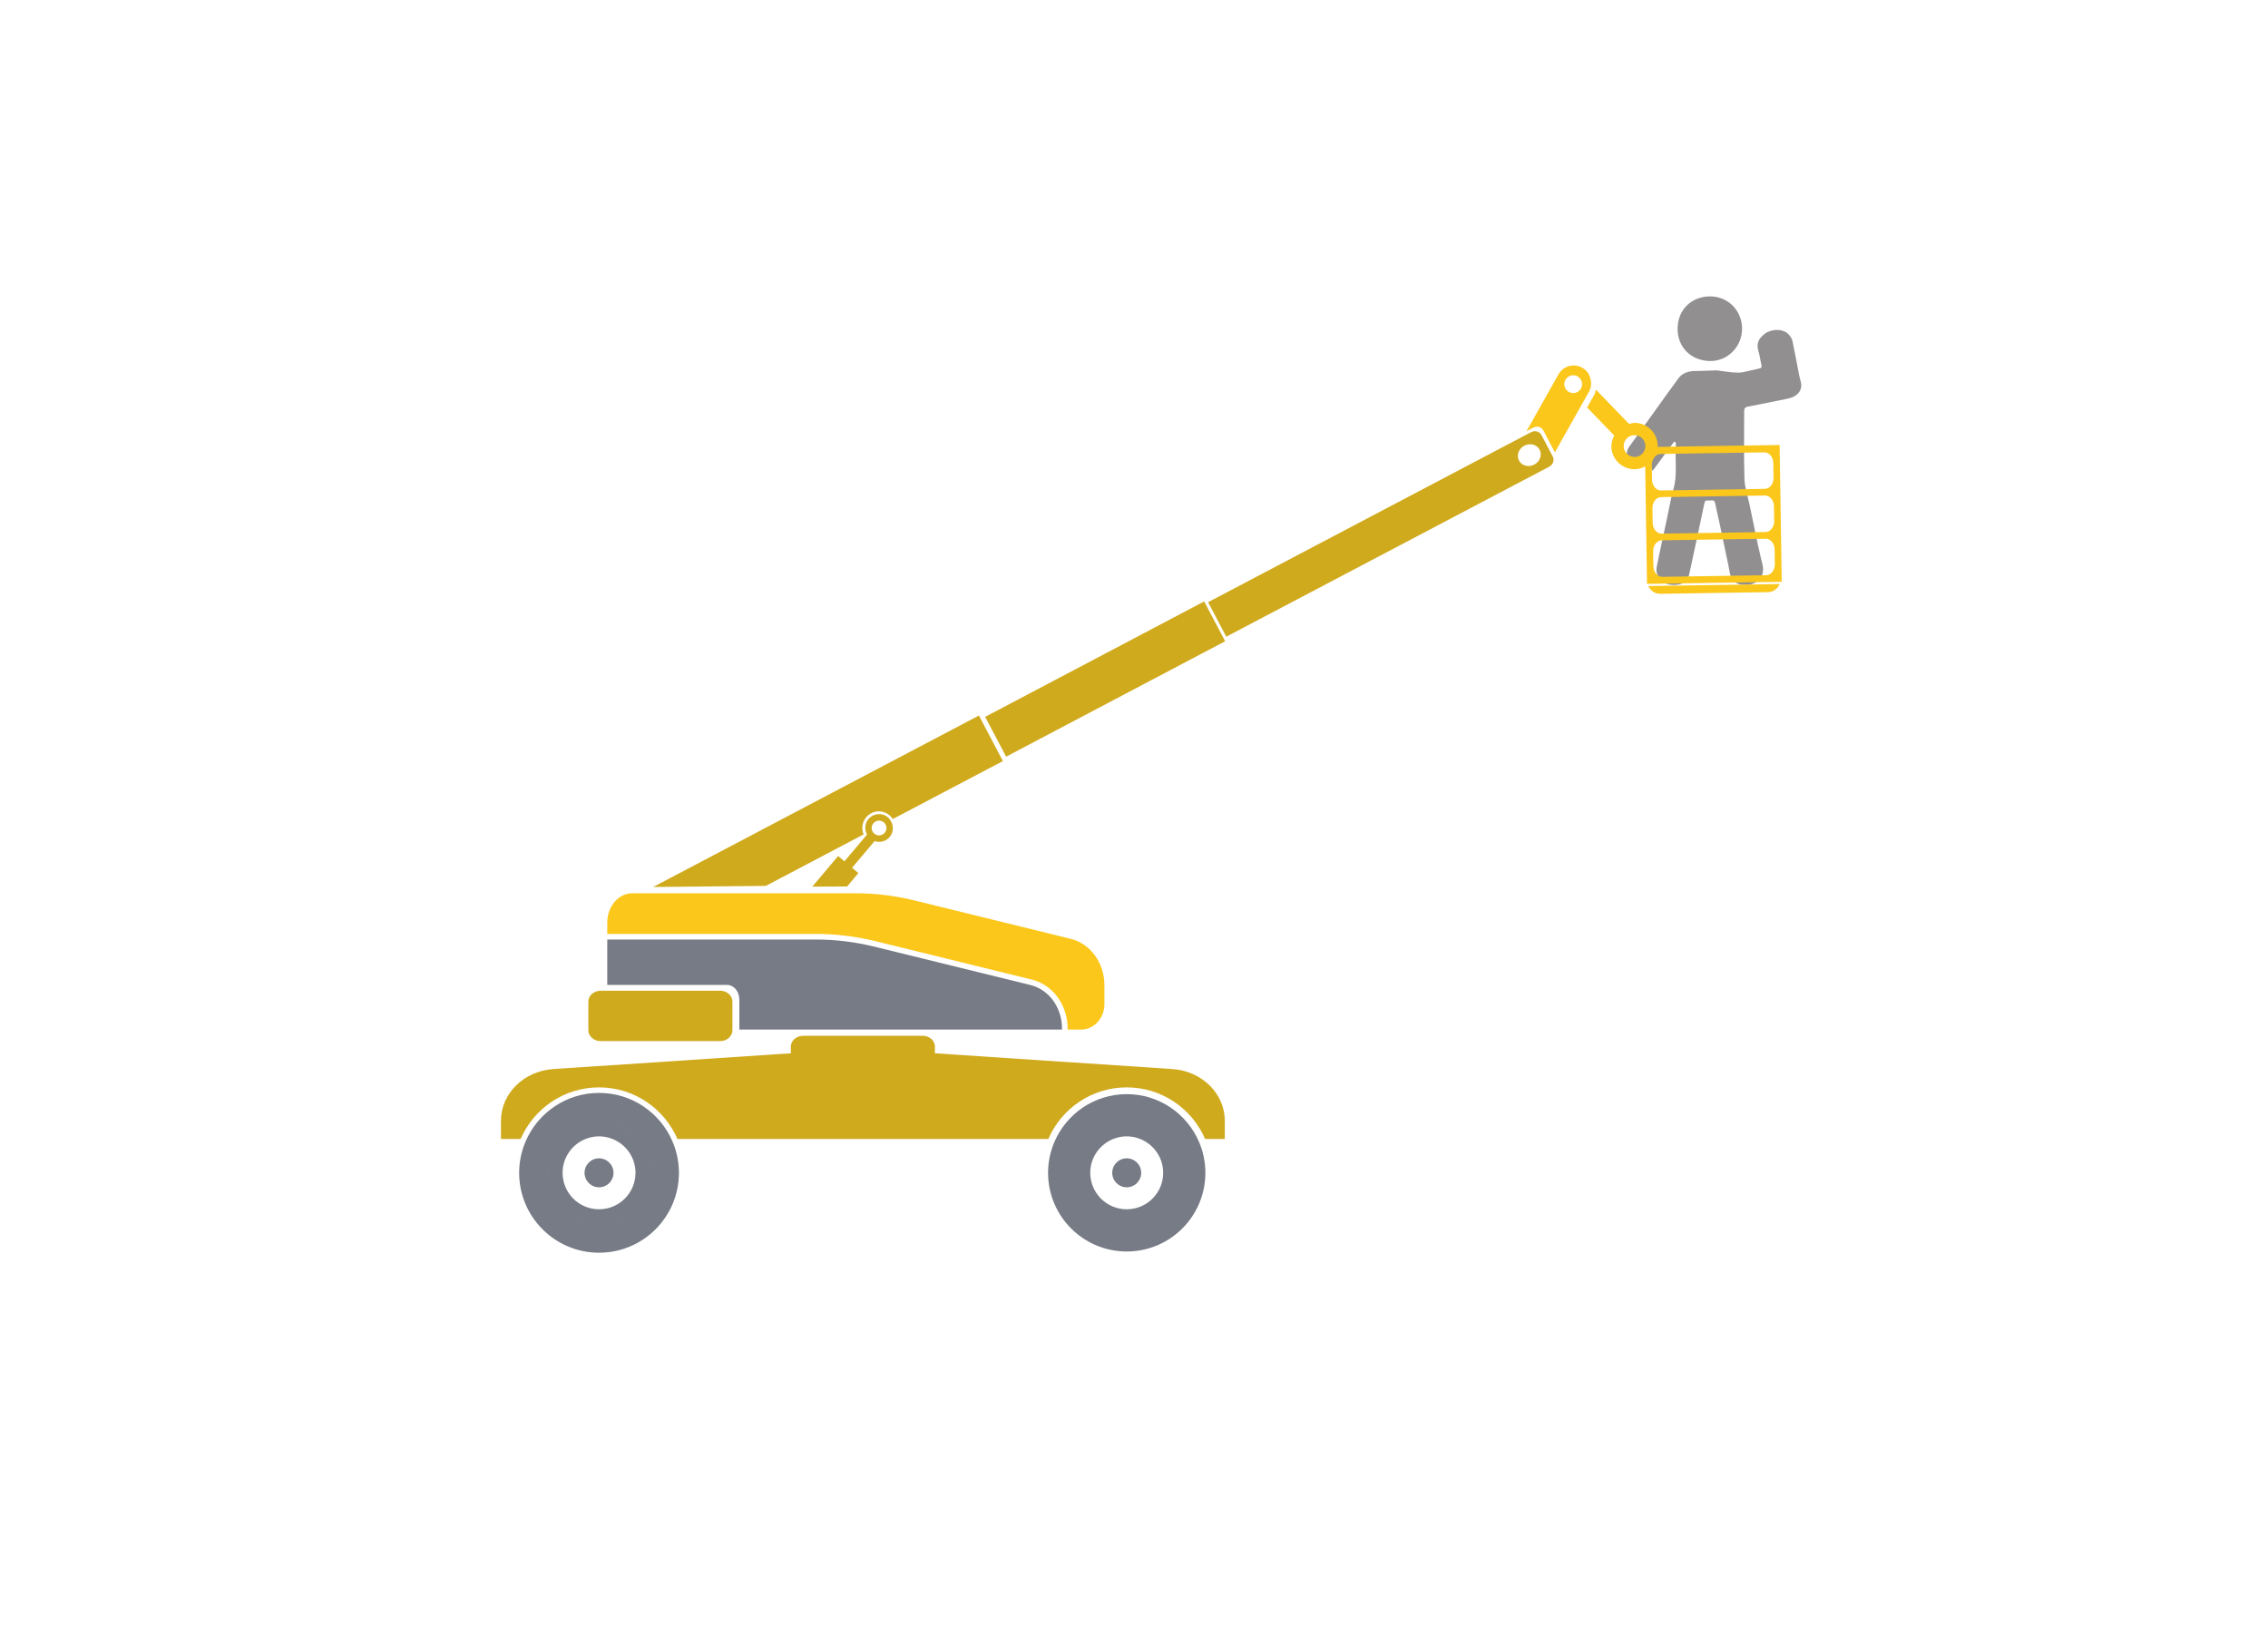 <?xml version="1.0" encoding="UTF-8" standalone="no"?>
<!-- Created with Inkscape (http://www.inkscape.org/) -->

<svg
   version="1.1"
   id="svg2"
   xml:space="preserve"
   width="1160.315"
   height="831.501"
   viewBox="0 0 1160.315 831.501"
   sodipodi:docname="DB_03 sollevamento MACCHINA.ai"
   xmlns:inkscape="http://www.inkscape.org/namespaces/inkscape"
   xmlns:sodipodi="http://sodipodi.sourceforge.net/DTD/sodipodi-0.dtd"
   xmlns="http://www.w3.org/2000/svg"
   xmlns:svg="http://www.w3.org/2000/svg"><defs
     id="defs6"><clipPath
       clipPathUnits="userSpaceOnUse"
       id="clipPath16"><path
         d="M 0,623.626 H 870.236 V 0 H 0 Z"
         id="path14" /></clipPath></defs><sodipodi:namedview
     id="namedview4"
     pagecolor="#ffffff"
     bordercolor="#666666"
     borderopacity="1.0"
     inkscape:pageshadow="2"
     inkscape:pageopacity="0.0"
     inkscape:pagecheckerboard="0" /><g
     id="g8"
     inkscape:groupmode="layer"
     inkscape:label="DB_03 sollevamento MACCHINA"
     transform="matrix(1.333,0,0,-1.333,0,831.501)"><g
       id="g10"><g
         id="g12"
         clip-path="url(#clipPath16)"><g
           id="g18"
           transform="translate(651.83,481.422)"><path
             d="m 0,0 c -0.597,0 -1.197,0.033 -1.791,-0.006 -2.47,-0.162 -4.604,-0.957 -6.091,-3.102 -1.349,-1.946 -2.791,-3.827 -4.173,-5.751 -4.869,-6.778 -9.739,-13.555 -14.586,-20.349 -1.221,-1.712 -1.102,-4.316 0.176,-5.811 3.121,2.469 6.788,1.746 8.903,-3.293 2.84,3.849 5.56,7.534 8.279,11.219 0.208,-0.11 0.416,-0.221 0.624,-0.331 0,-0.969 0.041,-1.939 -0.007,-2.906 -0.247,-4.947 0.558,-9.922 -0.856,-14.846 -1.114,-3.879 -1.764,-7.891 -2.616,-11.844 -1.294,-6.012 -2.625,-12.017 -3.837,-18.045 -0.201,-1.001 -0.124,-2.21 0.257,-3.147 1.501,-3.697 5.42,-4.371 8.612,-3.618 1.731,0.408 3.074,1.637 3.511,3.499 0.591,2.522 1.098,5.064 1.641,7.597 1.416,6.601 2.859,13.197 4.217,19.81 0.194,0.945 0.533,1.41 1.456,1.233 0.97,-0.187 2.372,0.741 2.739,-1.107 0.536,-2.699 1.186,-5.375 1.759,-8.066 0.944,-4.434 1.868,-8.872 2.794,-13.309 0.319,-1.531 0.687,-3.055 0.916,-4.6 0.522,-3.515 2.354,-5.58 6.907,-5.27 4.175,0.284 6.724,3.434 5.824,7.486 -0.55,2.475 -1.187,4.932 -1.716,7.412 -1.126,5.279 -2.207,10.568 -3.306,15.853 -0.681,3.27 -1.843,6.525 -1.948,9.814 -0.277,8.678 -0.078,17.371 -0.118,26.057 -0.005,1.099 0.429,1.553 1.435,1.75 5.181,1.016 10.367,2.011 15.531,3.112 3.433,0.731 5.779,3.234 4.689,6.73 -0.304,0.974 -0.5,1.986 -0.696,2.99 -0.807,4.132 -1.549,8.278 -2.43,12.394 -0.181,0.843 -0.758,1.664 -1.328,2.348 -2.039,2.448 -6.651,2.32 -9.198,0.444 C 23.255,12.64 22.111,10.623 23.043,7.655 23.59,5.912 23.767,4.055 24.207,2.274 24.422,1.406 24.166,1.124 23.34,0.953 21.181,0.507 19.057,-0.122 16.887,-0.489 15.648,-0.699 14.338,-0.636 13.075,-0.524 11.111,-0.35 9.161,-0.029 7.044,0.25 Z"
             style="fill:#918f90;fill-opacity:1;fill-rule:nonzero;stroke:none"
             id="path20" /></g><g
           id="g22"
           transform="translate(668.598,497.587)"><path
             d="m 0,0 c -0.027,-6.864 -5.585,-12.464 -12.329,-12.337 -7.352,0.139 -12.423,5.332 -12.411,12.399 0.013,7.304 5.348,12.364 12.401,12.398 C -5.361,12.494 0.028,6.982 0,0"
             style="fill:#918f90;fill-opacity:1;fill-rule:nonzero;stroke:none"
             id="path24" /></g><g
           id="g26"
           transform="translate(470.077,193.702)"><path
             d="m 0,0 c 0,10.44 -8.782,19.107 -20.121,19.859 l -91.136,6.046 v 2.544 c 0,2.309 -2.107,4.182 -4.706,4.182 h -45.886 c -0.035,0 -0.064,-0.017 -0.099,-0.018 -2.551,-0.049 -4.608,-1.885 -4.608,-4.164 v -2.544 l -91.135,-6.046 C -269.031,19.107 -277.813,10.44 -277.813,0 v -6.989 h 7.555 c 5.029,11.647 16.598,19.81 30.09,19.81 13.493,0 25.061,-8.163 30.091,-19.81 h 71.171 71.17 c 5.03,11.647 16.599,19.81 30.091,19.81 13.492,0 25.061,-8.163 30.09,-19.81 l 7.555,0 z"
             style="fill:#d0aa1d;fill-opacity:1;fill-rule:nonzero;stroke:none"
             id="path28" /></g><g
           id="g30"
           transform="translate(235.108,186.713)"><path
             d="m 0,0 c 5.15,-2.067 8.797,-7.083 8.797,-12.972 0,-7.728 -6.266,-13.993 -13.995,-13.993 -7.729,0 -13.994,6.265 -13.994,13.993 0,5.889 3.645,10.905 8.795,12.972 1.61,0.646 3.358,1.022 5.199,1.022 C -3.357,1.022 -1.61,0.646 0,0 m -5.198,-32.873 c 10.974,0 19.901,8.928 19.901,19.901 0,4.978 -1.901,9.479 -4.931,12.972 -3.652,4.209 -8.973,6.93 -14.97,6.93 -5.997,0 -11.318,-2.721 -14.97,-6.93 -3.031,-3.493 -4.932,-7.994 -4.932,-12.972 0,-10.973 8.928,-19.901 19.902,-19.901"
             style="fill:#767b85;fill-opacity:1;fill-rule:nonzero;stroke:none"
             id="path32" /></g><g
           id="g34"
           transform="translate(249.601,173.741)"><path
             d="m 0,0 c 0,-10.857 -8.834,-19.69 -19.691,-19.69 -10.858,0 -19.691,8.833 -19.691,19.69 0,4.598 1.649,8.778 4.301,12.133 3.609,4.567 9.13,7.559 15.39,7.559 6.259,0 11.78,-2.992 15.39,-7.559 C -1.65,8.778 0,4.598 0,0 m -19.691,30.663 c -12.62,0 -23.442,-7.636 -28.145,-18.53 C -49.444,8.409 -50.353,4.314 -50.353,0 c 0,-16.934 13.727,-30.662 30.662,-30.662 16.934,0 30.662,13.728 30.662,30.662 0,4.314 -0.91,8.409 -2.517,12.133 -4.703,10.894 -15.525,18.53 -28.145,18.53"
             style="fill:#767b85;fill-opacity:1;fill-rule:nonzero;stroke:none"
             id="path36" /></g><g
           id="g38"
           transform="translate(224.351,173.741)"><path
             d="m 0,0 c 0,-3.07 2.488,-5.559 5.559,-5.559 3.07,0 5.559,2.489 5.559,5.559 0,3.071 -2.489,5.56 -5.559,5.56 C 2.488,5.56 0,3.071 0,0"
             style="fill:#767b85;fill-opacity:1;fill-rule:nonzero;stroke:none"
             id="path40" /></g><g
           id="g42"
           transform="translate(437.63,186.713)"><path
             d="m 0,0 c 5.15,-2.067 8.796,-7.083 8.796,-12.972 0,-7.728 -6.266,-13.993 -13.994,-13.993 -7.729,0 -13.994,6.265 -13.994,13.993 0,5.889 3.645,10.905 8.795,12.972 1.61,0.646 3.358,1.022 5.199,1.022 C -3.357,1.022 -1.609,0.646 0,0 m -5.198,-32.873 c 10.974,0 19.902,8.928 19.902,19.901 0,4.978 -1.902,9.479 -4.932,12.972 -3.652,4.209 -8.973,6.93 -14.97,6.93 -5.997,0 -11.319,-2.721 -14.97,-6.93 -3.031,-3.493 -4.932,-7.994 -4.932,-12.972 0,-10.973 8.928,-19.901 19.902,-19.901"
             style="fill:#767b85;fill-opacity:1;fill-rule:nonzero;stroke:none"
             id="path44" /></g><g
           id="g46"
           transform="translate(451.82,173.741)"><path
             d="m 0,0 c 0,-10.689 -8.698,-19.387 -19.388,-19.387 -10.69,0 -19.387,8.698 -19.387,19.387 0,4.528 1.624,8.643 4.234,11.946 3.554,4.497 8.99,7.442 15.153,7.442 6.163,0 11.599,-2.945 15.154,-7.442 C -1.625,8.643 0,4.528 0,0 m -19.388,30.189 c -12.425,0 -23.08,-7.516 -27.711,-18.243 C -48.682,8.28 -49.577,4.247 -49.577,0 c 0,-16.672 13.517,-30.189 30.189,-30.189 16.673,0 30.19,13.517 30.19,30.189 0,4.247 -0.895,8.28 -2.478,11.946 -4.631,10.727 -15.286,18.243 -27.712,18.243"
             style="fill:#767b85;fill-opacity:1;fill-rule:nonzero;stroke:none"
             id="path48" /></g><g
           id="g50"
           transform="translate(426.873,173.741)"><path
             d="m 0,0 c 0,-3.07 2.489,-5.559 5.56,-5.559 3.07,0 5.558,2.489 5.558,5.559 0,3.071 -2.488,5.56 -5.558,5.56 C 2.489,5.56 0,3.071 0,0"
             style="fill:#767b85;fill-opacity:1;fill-rule:nonzero;stroke:none"
             id="path52" /></g><g
           id="g54"
           transform="translate(410.906,263.535)"><path
             d="m 0,0 -12.956,3.182 -5.689,1.398 -25.169,6.181 -6.063,1.49 -10.069,2.473 c -7.454,1.831 -15.068,2.754 -22.705,2.754 h -85.571 c -5.31,0 -9.614,-5.017 -9.614,-11.208 V 1.881 h 79.986 c 7.7,0 15.425,-0.937 22.961,-2.786 l 4.241,-1.042 6.064,-1.489 25.166,-6.184 5.689,-1.398 18.785,-4.615 c 8.118,-1.989 13.787,-9.725 13.787,-18.811 v -0.381 h 5.199 c 4.928,0 8.923,4.385 8.923,9.793 v 7.265 C 12.965,-9.244 7.577,-1.862 0,0"
             style="fill:#fbc71b;fill-opacity:1;fill-rule:nonzero;stroke:none"
             id="path56" /></g><g
           id="g58"
           transform="translate(395.45,245.812)"><path
             d="m 0,0 -20.658,5.075 -5.69,1.398 -25.166,6.183 -6.063,1.489 -2.368,0.582 c -7.371,1.807 -14.924,2.723 -22.449,2.723 H -162.38 V -0.001 c 0.035,0.001 0.064,0.023 0.098,0.023 h 45.886 c 2.6,0 4.707,-2.504 4.707,-5.592 v -11.532 h 17.3 32.327 1.227 7.735 65.246 v 0.381 C 12.146,-8.63 7.15,-1.758 0,0"
             style="fill:#767b85;fill-opacity:1;fill-rule:nonzero;stroke:none"
             id="path60" /></g><g
           id="g62"
           transform="translate(276.396,243.621)"><path
             d="m 0,0 h -45.887 c -0.035,0 -0.063,-0.017 -0.098,-0.018 -2.551,-0.048 -4.608,-1.884 -4.608,-4.163 v -10.976 c 0,-2.308 2.107,-4.18 4.706,-4.18 H 0 c 2.598,0 4.706,1.872 4.706,4.18 v 2.352 8.624 C 4.706,-1.872 2.598,0 0,0"
             style="fill:#d0aa1d;fill-opacity:1;fill-rule:nonzero;stroke:none"
             id="path64" /></g><g
           id="g66"
           transform="translate(637.191,395.924)"><path
             d="m 0,0 41.37,0.637 c 2.011,0.031 3.687,1.315 4.513,3.113 L -4.606,2.974 C -3.724,1.201 -2.01,-0.031 0,0"
             style="fill:#fbc71b;fill-opacity:1;fill-rule:nonzero;stroke:none"
             id="path68" /></g><g
           id="g70"
           transform="translate(677.868,403.056)"><path
             d="m 0,0 -39.867,-0.614 c -1.869,-0.029 -3.412,1.819 -3.447,4.128 l -0.088,5.648 c -0.035,2.308 1.451,4.202 3.32,4.231 l 39.866,0.614 c 1.869,0.029 3.413,-1.82 3.448,-4.128 L 3.319,4.231 C 3.354,1.923 1.869,0.029 0,0 m -43.656,25.731 c -0.037,2.309 1.45,4.203 3.318,4.232 l 39.867,0.614 c 1.869,0.029 3.412,-1.819 3.448,-4.128 l 0.087,-5.648 c 0.035,-2.309 -1.45,-4.203 -3.319,-4.232 l -39.867,-0.613 c -1.869,-0.03 -3.412,1.819 -3.448,4.127 z m -0.255,16.57 c -0.015,0.929 0.265,1.746 0.669,2.448 0.144,0.216 0.3,0.421 0.425,0.651 0.589,0.674 1.356,1.12 2.224,1.133 l 39.868,0.613 c 1.868,0.029 3.411,-1.819 3.447,-4.127 L 2.809,37.371 C 2.845,35.063 1.359,33.168 -0.51,33.139 l -39.867,-0.614 c -1.869,-0.029 -3.412,1.819 -3.448,4.127 z m -6.555,3.094 c -2.301,-0.036 -4.197,1.801 -4.231,4.103 -0.036,2.302 1.801,4.196 4.102,4.232 2.302,0.035 4.196,-1.802 4.232,-4.104 0.035,-2.301 -1.802,-4.195 -4.103,-4.231 M 5.15,49.971 -41.717,49.249 c 0.006,0.157 0.087,0.291 0.084,0.451 -0.076,4.913 -4.121,8.836 -9.034,8.76 -0.65,-0.01 -1.217,-0.256 -1.824,-0.397 -0.042,-0.011 -0.072,-0.042 -0.113,-0.052 l -12.783,13.228 c -0.095,-0.749 -0.318,-1.491 -0.715,-2.195 l -1.455,-2.585 -1.178,-2.094 10.423,-10.786 c -0.663,-1.262 -1.14,-2.628 -1.116,-4.154 0.076,-4.914 4.121,-8.836 9.035,-8.76 1.449,0.022 2.756,0.469 3.955,1.103 l 0.692,-44.912 c 0,-0.063 0.033,-0.116 0.037,-0.18 l 51.632,0.795 c 0.001,0.064 0.032,0.117 0.032,0.182 z"
             style="fill:#fbc71b;fill-opacity:1;fill-rule:nonzero;stroke:none"
             id="path72" /></g><g
           id="g74"
           transform="translate(600.769,474.772)"><path
             d="M 0,0 C -0.88,1.671 -0.238,3.739 1.433,4.618 3.105,5.497 5.172,4.856 6.052,3.185 6.204,2.895 6.308,2.594 6.371,2.289 6.676,0.833 6.001,-0.706 4.618,-1.434 3.938,-1.792 3.193,-1.894 2.488,-1.781 1.461,-1.616 0.522,-0.991 0,0 m 9.118,-1.238 c 0.395,0.704 0.619,1.445 0.715,2.195 0.088,0.696 0.066,1.4 -0.041,2.087 -0.304,1.948 -1.363,3.757 -3.215,4.8 L 6.459,7.91 C 3.25,9.717 -0.816,8.579 -2.622,5.369 l -12.296,-21.847 2.739,1.442 c 1.363,0.717 3.048,0.194 3.766,-1.168 l 4.374,-8.312 c 0.011,-0.021 0.009,-0.044 0.019,-0.065 l 10.504,18.664 1.179,2.094 z"
             style="fill:#fbc71b;fill-opacity:1;fill-rule:nonzero;stroke:none"
             id="path76" /></g><g
           id="g78"
           transform="translate(588.851,445.508)"><path
             d="m 0,0 c -2.184,-1.15 -4.809,-0.46 -5.862,1.541 -1.052,2 -0.135,4.553 2.05,5.704 C -1.627,8.394 0.997,7.704 2.05,5.704 3.103,3.703 2.185,1.149 0,0 M -1.25,12.425 -4.242,10.851 -125.188,-52.8 -118.217,-66.047 5.721,-0.821 c 1.465,0.77 2.08,2.466 1.414,3.819 -0.01,0.02 -0.008,0.044 -0.019,0.065 l -4.374,8.312 c -0.717,1.363 -2.504,1.833 -3.992,1.05"
             style="fill:#d0aa1d;fill-opacity:1;fill-rule:nonzero;stroke:none"
             id="path80" /></g><g
           id="g82"
           transform="translate(383.795,333.855)"><path
             d="m 0,0 -6.971,13.246 -1.115,2.119 -125.036,-65.803 43.231,0.424 37.605,19.791 c -0.053,0.129 -0.159,0.217 -0.205,0.351 -1.142,3.358 0.654,7.006 4.012,8.148 2.831,0.963 5.776,-0.241 7.343,-2.631 L 1.116,-2.12 Z"
             style="fill:#d0aa1d;fill-opacity:1;fill-rule:nonzero;stroke:none"
             id="path84" /></g><g
           id="g86"
           transform="translate(339.551,304.224)"><path
             d="m 0,0 c -1.009,-1.197 -2.798,-1.349 -3.995,-0.34 -1.196,1.01 -1.349,2.798 -0.339,3.995 1.01,1.197 2.798,1.349 3.994,0.34 C 0.858,2.986 1.009,1.197 0,0 M 1.272,5.907 C -0.98,7.807 -4.346,7.521 -6.246,5.267 -7.548,3.724 -7.749,1.679 -7.07,-0.08 c 0.083,-0.217 0.135,-0.434 0.247,-0.64 l -0.677,-0.802 -7.959,-9.438 -2.421,2.043 -9.917,-11.76 13.368,0.074 4.325,5.128 -2.422,2.042 7.918,9.391 0.717,0.85 C -1.869,-3.886 0.452,-3.345 1.913,-1.613 3.49,0.258 3.48,2.851 2.167,4.781 1.9,5.176 1.656,5.585 1.272,5.907"
             style="fill:#d0aa1d;fill-opacity:1;fill-rule:nonzero;stroke:none"
             id="path88" /></g><g
           id="g90"
           transform="translate(470.208,377.718)"><path
             d="m 0,0 -84.06,-44.295 -8.052,15.281 84.06,44.294 z"
             style="fill:#d0aa1d;fill-opacity:1;fill-rule:nonzero;stroke:none"
             id="path92" /></g></g></g></g></svg>
